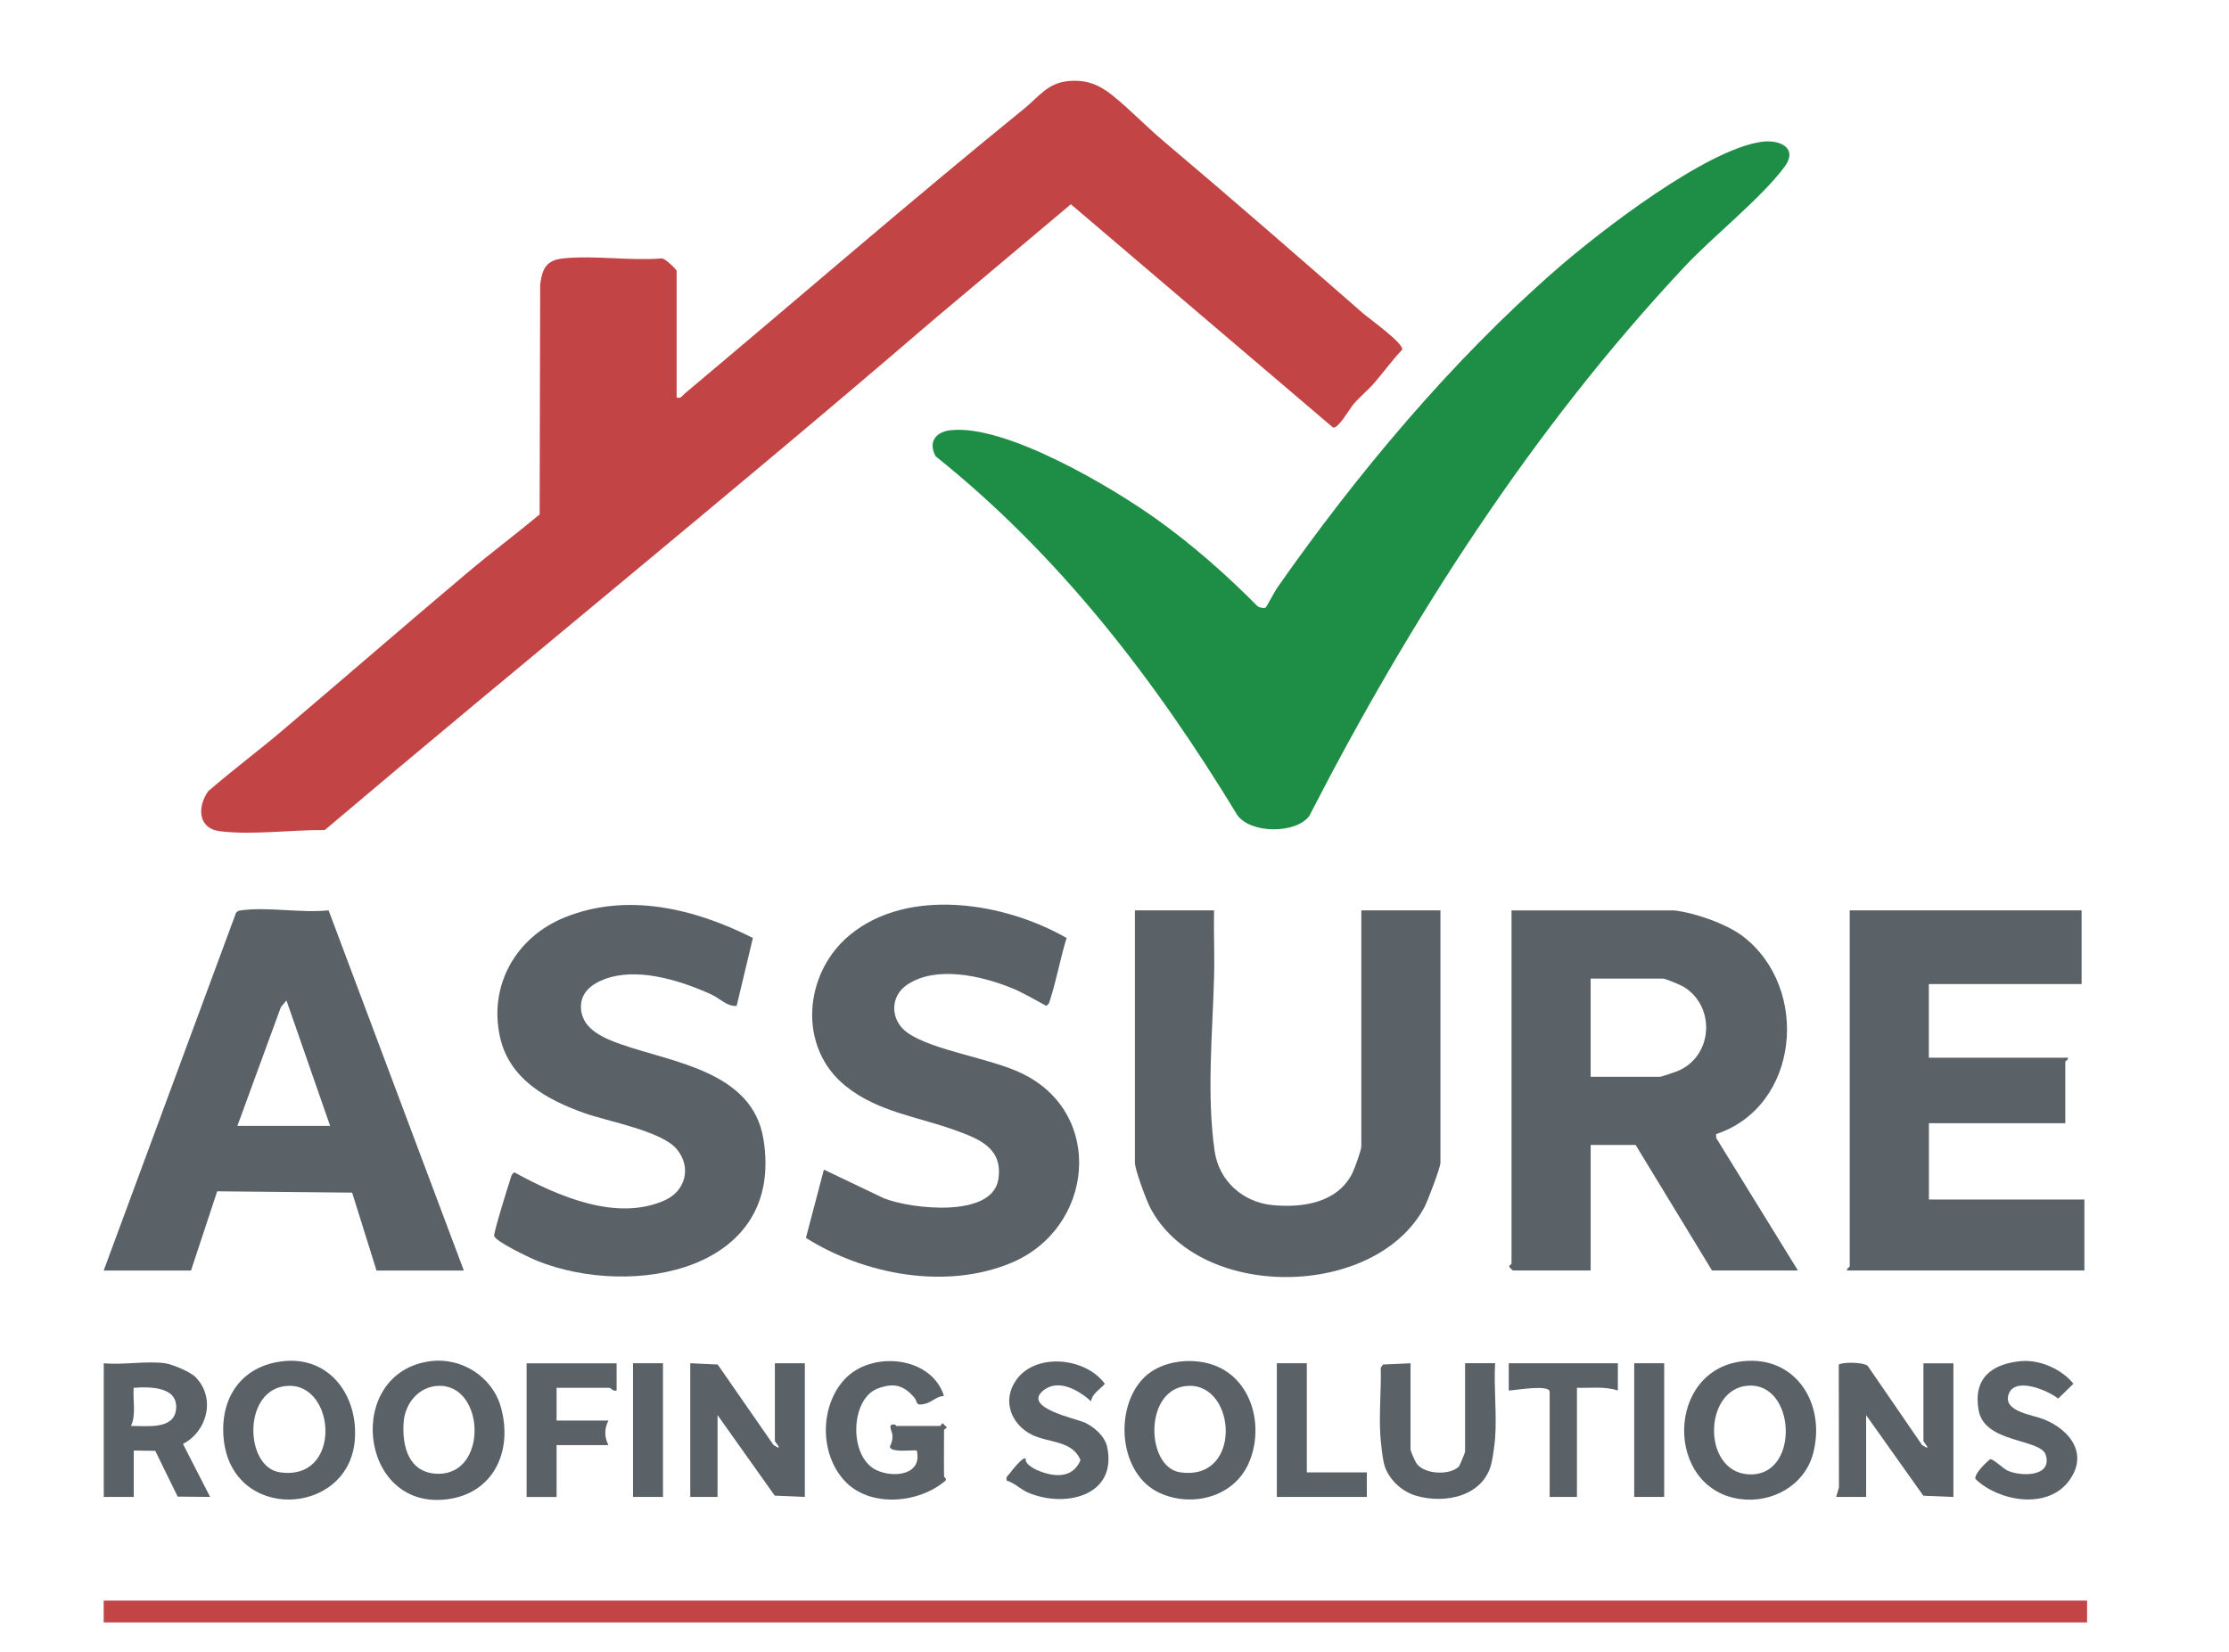 <?xml version="1.0" encoding="UTF-8"?>
<svg id="Layer_1" xmlns="http://www.w3.org/2000/svg" version="1.1" viewBox="0 0 371 275">
  <!-- Generator: Adobe Illustrator 29.8.2, SVG Export Plug-In . SVG Version: 2.1.1 Build 3)  -->
  <defs>
    <style>
      .st0 {
        fill: #5a6267;
      }

      .st1 {
        fill: #1e8d45;
      }

      .st2 {
        fill: #c24444;
      }
    </style>
  </defs>
  <path class="st2" d="M112.62,66.18c.78.18.91-.29,1.36-.68,18.73-15.7,37.52-32.01,56.53-47.45,2.35-1.91,3.85-4.22,7.25-4.55,2.93-.28,5.04.51,7.28,2.28,2.91,2.31,5.77,5.31,8.63,7.72,11.14,9.4,22.09,18.95,33.15,28.61,1.1.96,6.8,5.01,6.57,6.09-1.68,1.76-3.1,3.75-4.68,5.58-.99,1.15-2.44,2.31-3.47,3.55-.66.79-2.48,4.04-3.36,3.84l-43.64-37.17-23.16,19.48c-33.38,28.71-67.54,56.33-101.03,84.69-5.38-.06-12.18.86-17.46.19-3.68-.46-3.76-4.08-1.94-6.65,4.01-3.48,8.31-6.68,12.36-10.12,10.38-8.8,20.51-17.6,30.88-26.34,3.9-3.28,8.02-6.36,11.93-9.62l.09-38.3c.36-2.65,1.02-4.02,3.85-4.32,5.11-.54,11.14.44,16.37,0,.55-.05,2.49,1.88,2.49,2.05v21.11h0Z"/>
  <path class="st1" d="M210.67,101.11c.16-.11,1.48-2.66,1.93-3.3,13.28-18.95,29.02-37.77,46.47-52.98,7.26-6.33,24.91-19.97,34.17-21.23,2.99-.41,6.13,1.03,3.75,4.21-3.92,5.25-11.8,11.45-16.59,16.56-25.26,26.93-45.63,58.66-62.48,91.45-2.21,2.99-9.75,3-11.99-.16-13.63-22.45-29.58-43.22-50.19-59.7-1.3-2.36-.02-4.08,2.5-4.35,9.17-1,26.73,9.43,34.26,14.81,5.97,4.26,11.67,9.29,16.83,14.51.34.23,1.06.37,1.34.19h0Z"/>
  <path class="st0" d="M278.59,151.54c3.39.35,8.83,2.25,11.55,4.35,11.18,8.62,9.38,28.28-4.51,32.89l.02.65,13.6,22.05h-14.3l-12.71-20.89h-7.49v20.89h-12.94c-.05,0-.63-.56-.63-.68.06-.22.4-.36.4-.45v-58.8h27.02,0ZM264.74,179.24h11.58c.16,0,2.67-.84,3.07-1.02,5.72-2.54,6.15-10.6.95-13.9-.55-.35-3.14-1.43-3.56-1.43h-12.03v16.35h-.01Z"/>
  <path class="st0" d="M17.26,211.48l22.01-59.5c.21-.36.54-.4.91-.45,4.35-.61,10,.49,14.51,0l22.51,59.96h-14.53l-4.06-12.97-22.46-.22-4.36,13.19h-14.53ZM54.95,187.42l-7.27-20.89-.93,1.11-7.24,19.77h15.44Z"/>
  <path class="st0" d="M202.07,151.54c-.08,3.7.11,7.43,0,11.14-.25,9.49-1.26,19.45.1,28.94.71,4.95,4.7,8.51,9.64,8.98s10.81-.34,13.29-5.35c.38-.76,1.48-3.81,1.48-4.43v-39.28h13.17v42c0,.78-2.11,6.35-2.64,7.35-8.17,15.38-37.55,15.74-45.68.11-.65-1.25-2.53-6.31-2.53-7.46v-42h13.17,0Z"/>
  <path class="st0" d="M346.47,151.54v12.26h-25.43v12.26h23.16c.1.36-.45.55-.45.68v10.22h-22.7v12.71h25.88v11.81h-39.51c-.1-.36.45-.55.45-.68v-59.26h38.6Z"/>
  <path class="st0" d="M125.32,156.11l-2.71,11.33c-1.65.11-2.75-1.24-4.22-1.91-4.87-2.22-11.45-4.29-16.69-2.89-2.25.6-4.81,1.97-4.99,4.56-.28,3.87,3.5,5.52,6.59,6.61,8.65,3.05,21.91,4.49,23.76,15.75,3.62,21.97-21.71,26.65-37.59,20.34-1.25-.5-6.97-3.23-7.22-4.16-.13-.48,2.27-8.19,2.69-9.45.15-.47.17-.85.69-1.14,7.14,3.92,17.02,8.27,25.05,4.63,3.42-1.55,4.47-5.48,1.96-8.5s-11.46-4.61-15.35-5.99c-6.29-2.24-12.54-5.66-14.08-12.71-1.89-8.65,2.72-16.62,10.8-19.88,10.42-4.21,21.67-1.43,31.31,3.43v-.02Z"/>
  <path class="st0" d="M177.53,156.12c-1.02,3.28-1.67,6.93-2.71,10.18-.15.48-.18.83-.68,1.13-1.94-1.05-3.96-2.26-6.01-3.07-4.98-1.97-12.31-3.63-17.08-.49-3.04,2-2.86,6.03,0,8.04,4.21,2.97,13.71,4.18,19.09,6.79,13.85,6.72,11.9,25.77-1.82,31.51-10.84,4.53-24.47,1.98-34.18-4.16l2.99-11.36,9.99,4.77c4.44,1.77,18.06,3.38,19.05-3.19.78-5.15-3.15-6.68-7.25-8.16-6.23-2.25-12.76-3.01-18.13-7.3-8.1-6.46-7.04-18.82.65-25.17,9.78-8.07,25.81-5.41,36.08.49h.01Z"/>
  <rect class="st2" x="17.26" y="266.43" width="330.12" height="3.63"/>
  <path class="st0" d="M114.89,226.92l4.56.21,9.3,13.4c1.83,1.21.22-.52.22-.67v-12.94h4.99v22.25l-5.01-.21-9.52-13.41v13.62h-4.54v-22.25h0Z"/>
  <path class="st0" d="M310.6,249.17h-4.99l.47-1.57-.03-20.46c.78-.46,4.07-.4,4.81.21l9.06,13.19c1.83,1.2.22-.52.22-.67v-12.94h4.99v22.25l-5.01-.21-9.52-13.41v13.62h0Z"/>
  <path class="st0" d="M71.63,226.58c5.18-.68,10.28,2.56,11.72,7.59,2.08,7.28-1.14,14.52-9.13,15.42-14.56,1.64-16.87-21.15-2.59-23.01ZM72.97,230.68c-3.24.11-5.53,2.88-5.78,5.98-.32,4.07.83,8.57,5.69,8.66,8.41.14,7.85-14.91.08-14.64h0Z"/>
  <path class="st0" d="M47.12,226.58c7.85-.88,12.6,5.95,11.92,13.29-1.16,12.58-20.5,13.54-21.82-.45-.63-6.77,2.99-12.07,9.89-12.84h0ZM47.99,230.68c-7.64.27-7.38,13.5-1.43,14.39,10.39,1.55,9.42-14.67,1.43-14.39Z"/>
  <path class="st0" d="M290.06,226.59c8.93-.99,13.88,7.22,11.72,15.35-1.42,5.33-6.84,8.32-12.18,7.58-12.54-1.73-12.38-21.51.46-22.93ZM290.97,230.65c-7.68.53-7.7,15.09.71,14.77,7.91-.31,7.09-15.3-.71-14.77Z"/>
  <path class="st0" d="M27.48,226.92c1.18.17,4.14,1.4,5.01,2.26,3.44,3.39,2.09,9.04-2.04,11.17l4.52,8.82-5.4-.05-3.73-7.62-3.58-.05v7.72h-4.99v-22.25c3.19.32,7.13-.43,10.22,0h0ZM21.8,237.36c2.47-.04,7.07.69,7.49-2.68.49-3.85-4.26-3.89-7.04-3.67-.17,2.1.45,4.4-.45,6.36h0Z"/>
  <path class="st0" d="M190.4,229.32c2.96-2.97,8.49-3.5,12.25-1.84,6.06,2.68,7.74,10.52,5.11,16.25-2.54,5.51-9.42,7.23-14.77,4.77-6.79-3.13-7.63-14.13-2.59-19.18ZM197.84,230.68c-7.52.26-7.19,13.53-1.43,14.39,10.39,1.55,9.42-14.67,1.43-14.39Z"/>
  <path class="st0" d="M157.12,245.77c0,.1.5.35.26.68-4.44,3.85-12.67,4.57-16.84,0s-4.05-12.38,0-16.82c4.43-4.85,14.46-3.96,16.58,2.73-1.14.02-2.03,1.02-3.04,1.28-1.84.48-1.24-.24-1.94-1.05-1.8-2.08-3.45-2.43-6.03-1.47-4.63,1.73-4.87,11.43-.22,13.6,2.84,1.33,7.69.82,6.69-3.28-.96-.1-4.39.41-4.47-.66.32-.57.46-1.17.43-1.83-.04-.82-.97-1.98.41-1.83.1,0,.17.24.23.24h7.27c.14,0,.3-.45.45-.45l.68.68c0,.16-.45.31-.45.45,0,2.57-.04,5.15,0,7.72h0Z"/>
  <path class="st0" d="M234.77,226.92v14.3c0,.33.77,2.12,1.11,2.52,1.46,1.74,5.52,1.83,6.97.34.09-.09,1-2.28,1-2.41v-14.76h5c-.23,4.08.3,8.45,0,12.5-.07.98-.36,3.03-.57,3.98-1.22,5.68-7.74,7.02-12.63,5.57-2.49-.74-4.8-2.95-5.35-5.55-.21-1-.48-3.36-.55-4.44-.24-3.66.16-7.62.07-11.31l.37-.53,4.57-.2h0Z"/>
  <path class="st0" d="M336.38,226.57c3.12-.29,6.74,1.31,8.73,3.76l-2.54,2.47c-1.73-1.37-7.36-3.79-8.29-.59-.81,2.77,4.05,3.3,5.85,4.02,4.52,1.8,7.61,5.96,4.09,10.45-3.62,4.61-11.58,3.22-15.43-.5-.2-.87,1.76-2.74,2.47-3.29.55-.03,2.28,1.67,2.97,1.95,2.36.96,7.35.96,6.28-2.64-.83-2.78-10.19-1.9-11.18-7.44-.95-5.29,2.11-7.73,7.06-8.2h-.01Z"/>
  <path class="st0" d="M181.64,233.28c-1.99-1.78-5.4-3.89-7.97-1.84-3.62,2.9,5.51,4.69,6.93,5.38,1.58.76,3.3,2.26,3.68,4.04,1.71,8.13-6.94,10.19-13.08,7.63-1.43-.6-2.25-1.61-3.64-2.04-.17-.68.15-.74.45-1.13.41-.54,2.36-3.05,2.72-2.49-.2.79,1.28,1.63,1.95,1.91,2.71,1.14,5.85,1.44,7.16-1.69-1.34-3.3-5.28-2.85-8.07-4.22-3.54-1.75-5.02-5.78-2.61-9.15,3.26-4.57,11.54-3.73,14.73.66-.78.96-2.17,1.63-2.27,2.95h.02Z"/>
  <path class="st0" d="M102.63,226.92v4.54c-.55.2-1.05-.45-1.14-.45h-8.85v5.45h8.63c-.69,1.31-.69,2.78,0,4.09h-8.63v8.63h-4.99v-22.25h14.98,0Z"/>
  <path class="st0" d="M269.28,226.92v4.54c-2.2-.73-4.53-.39-6.81-.45v18.16h-4.54v-17.48c0-1.3-5.65-.27-6.81-.23v-4.54h18.16Z"/>
  <polygon class="st0" points="217.51 226.92 217.51 245.09 227.5 245.09 227.5 249.17 212.52 249.17 212.52 226.92 217.51 226.92"/>
  <rect class="st0" x="105.36" y="226.92" width="4.99" height="22.25"/>
  <rect class="st0" x="272" y="226.92" width="4.99" height="22.25"/>
</svg>